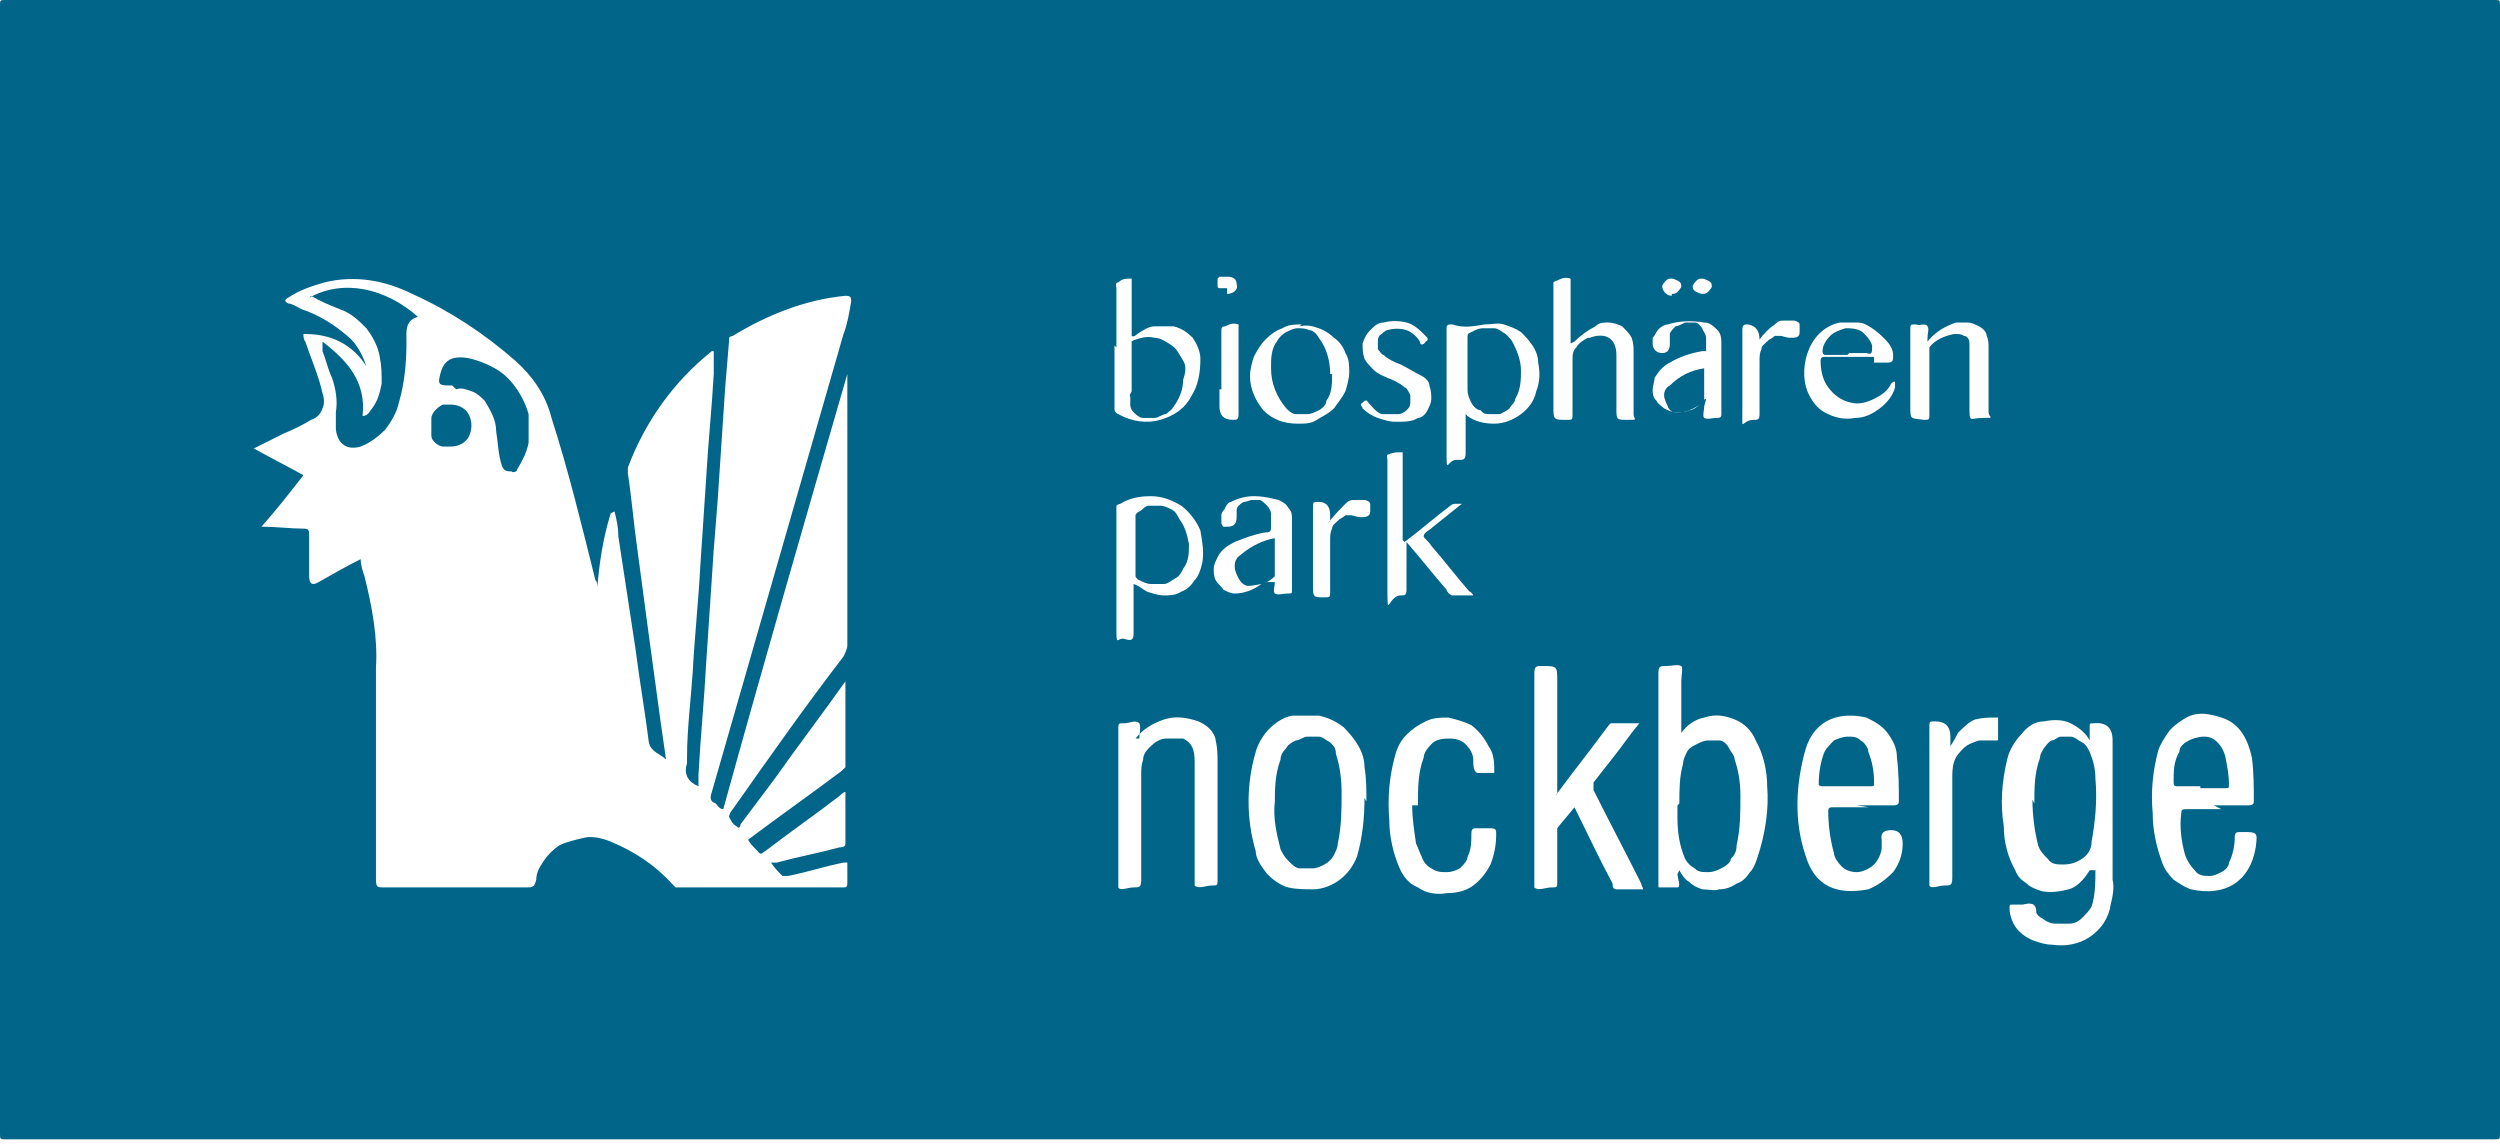 <?xml version="1.0" encoding="UTF-8"?>
<svg xmlns="http://www.w3.org/2000/svg" width="131" height="60" viewBox="0 0 131 60" fill="none">
  <title>biosphären park nockberge</title>
  <g clip-path="url(#clip0_719_14)">
    <path d="M65.5 59.7H0.3C0 59.7 0 59.7 0 59.4V0.3C0 0 0 0 0.3 0H130.7C131 0 131 0 131 0.3V59.4C131 59.7 131 59.7 130.7 59.7H65.5ZM92.2 18C92.2 18 92.2 17.9 92.2 17.8C92.2 17.333 92 17.067 91.6 17C91.4 17 91.3 17 91.3 17.3C91.3 18.7 91.3 20 91.3 21.4C91.3 22.8 91.2 22 91.9 22C92.1 22 92.2 22 92.2 21.7C92.2 20.8 92.2 19.8 92.2 18.9C92.2 18.7 92.2 18.5 92.3 18.3C92.3 18.1 92.5 18 92.7 17.8C92.7 17.8 92.9 17.7 93 17.6C93.1 17.6 93.2 17.6 93.3 17.6C93.4 17.6 93.6 17.7 93.8 17.7C94.1 17.7 94.3 17.7 94.3 17.4C94.3 17.3 94.3 17.1 94.3 17C94.3 16.9 94.1 16.8 94 16.8C93.8 16.8 93.7 16.8 93.5 16.8C93.3 16.8 93.2 16.8 93 17C92.7 17.2 92.4 17.5 92.2 17.8V18ZM32 26.9C31.6 28.2 31.4 29.5 31.3 30.8C31.3 30.6 31.3 30.5 31.2 30.4C30.5 27.6 29.8 24.7 28.9 21.9C28.6 20.7 27.9 19.7 27 18.9C25.4 17.5 23.6 16.3 21.6 15.4C20.2 14.7 18.6 14.4 17 14.8C16.3 15 15.7 15.2 15.1 15.6C14.9 15.7 14.9 15.8 15.1 15.9C15.3 15.9 15.6 16.1 15.8 16.2C16.7 16.5 17.5 17 18.2 17.6C18.7 18 19 18.6 19.2 19.2C18.9 18.7 18.4 18.2 17.8 17.9C17.2 17.6 16.6 17.5 15.9 17.5C15.9 17.6 15.9 17.8 16 17.9C16.3 18.8 16.7 19.7 16.9 20.6C17 20.9 17 21.2 16.9 21.4C16.8 21.7 16.6 21.9 16.3 22C15.8 22.3 15.4 22.5 14.9 22.7L13.3 23.5C14.2 24 15 24.4 15.9 24.9C15.2 25.8 14.5 26.7 13.7 27.6C14.5 27.6 15.2 27.7 15.9 27.7C16.2 27.7 16.2 27.8 16.2 28.1V30.2C16.2 30.6 16.367 30.7 16.7 30.5C17.4 30.1 18.1 29.7 18.9 29.3C18.9 29.6 19 29.9 19.1 30.2C19.5 31.8 19.8 33.4 19.7 35C19.7 35.2 19.7 35.4 19.7 35.7C19.7 39.2 19.7 42.6 19.7 46.1C19.7 46.5 19.8 46.5 20.1 46.5C22.6 46.5 25.1 46.5 27.6 46.5C27.9 46.5 28 46.5 28.1 46.1C28.1 45.7 28.3 45.4 28.5 45.1C28.7 44.8 29 44.5 29.3 44.3C29.7 44.1 30.2 44 30.6 43.9C31 43.8 31.5 43.9 32 44.1C33.2 44.6 34.3 45.3 35.2 46.3C35.2 46.3 35.3 46.4 35.4 46.5C35.4 46.5 35.6 46.5 35.7 46.5C38.5 46.5 41.3 46.5 44.1 46.5H44.2C44.3 46.5 44.4 46.5 44.4 46.3V45.2C44.4 45.2 44.3 45.2 44.2 45.2C43.2 45.4 42.3 45.7 41.3 45.9C41.3 45.9 41.1 45.9 41 45.9C40.8 45.7 40.6 45.5 40.4 45.2C40.5 45.2 40.6 45.2 40.7 45.2C41.8 44.9 42.9 44.7 44 44.4C44.1 44.4 44.3 44.4 44.3 44.2V41.5C44.2 41.5 44.1 41.6 44 41.7C42.7 42.7 41.4 43.6 40.1 44.6C40 44.6 39.9 44.9 39.7 44.6C39.5 44.4 39.3 44.2 39.2 44C40.8 42.8 42.5 41.6 44.1 40.4C44.1 40.4 44.2 40.3 44.3 40.2C44.3 40.2 44.3 40 44.3 39.9V36C44.3 36 44.3 35.8 44.3 35.7C43.1 37.4 41.8 39.1 40.6 40.8C40 41.6 39.4 42.4 38.8 43.2C38.8 43.2 38.8 43.5 38.6 43.3C38.4 43.2 38.3 43 38.2 42.8C38.2 42.7 38.3 42.5 38.4 42.4C40.3 39.7 42.2 37 44.2 34.4C44.3 34.2 44.4 34 44.4 33.8V19.6C42.2 27.2 40 34.8 37.9 42.4C37.7 42.4 37.6 42.2 37.5 42.1C37.2 42 37.2 41.8 37.3 41.5C39.6 33.5 41.9 25.5 44.2 17.5C44.4 17 44.5 16.4 44.6 15.8C44.6 15.6 44.6 15.5 44.3 15.5C42.2 15.7 40.2 16.5 38.4 17.6C38.4 17.6 38.3 17.6 38.2 17.7C38.2 17.7 38.2 17.8 38.2 17.9L38 20.3C37.9 21.8 37.8 23.3 37.7 24.8C37.6 26.6 37.4 28.5 37.3 30.3C37.2 31.8 37.1 33.3 37 34.8C36.9 36.7 36.7 38.7 36.6 40.6C36.6 40.8 36.6 41 36.6 41.2C36.1 41 35.8 40.6 36 40C36 40 36 39.8 36 39.7C36 38.2 36.2 36.7 36.3 35.2C36.4 33.3 36.6 31.5 36.7 29.6C36.8 28.1 36.9 26.6 37 25.1C37.1 23.3 37.3 21.4 37.4 19.6C37.4 19.2 37.4 18.8 37.4 18.4C37.4 18.4 37.4 18.4 37.3 18.4C35.3 20 33.8 22.1 32.9 24.5C32.9 24.5 32.9 24.7 32.9 24.8C33.1 26.1 33.2 27.4 33.4 28.8C33.6 30.3 33.8 31.8 34 33.3L34.6 37.7L34.9 39.8C34.6 39.5 34.1 39.4 34 38.9C33.8 37.3 33.5 35.6 33.3 34C33 32 32.7 30.1 32.4 28.1C32.4 27.6 32.3 27.2 32.2 26.8L32 26.9ZM109.8 45.6C109.8 46.2 109.8 46.9 109.6 47.5C109.5 47.7 109.3 47.9 109.1 48.1C108.9 48.3 108.7 48.4 108.4 48.4C108.2 48.4 107.9 48.4 107.7 48.4C107.5 48.4 107.2 48.3 107 48.1C106.9 48.1 106.7 47.9 106.7 47.8C106.7 47.3 106.4 47.3 106 47.4H105.5C105.3 47.4 105.3 47.4 105.3 47.6C105.3 48 105.5 48.5 105.8 48.8C106 49 106.3 49.2 106.6 49.3C106.9 49.4 107.2 49.5 107.5 49.5C108.2 49.6 108.9 49.5 109.5 49.1C110.1 48.7 110.5 48.1 110.6 47.4C110.7 47 110.8 46.5 110.7 46.1V38.8C110.7 38.133 110.367 37.833 109.7 37.9C109.5 37.9 109.5 37.9 109.5 38.1V38.8C109.3 38.4 108.9 38.1 108.5 37.9C108.1 37.7 107.6 37.7 107.1 37.8C106.6 37.8 106.2 38.1 105.9 38.5C105.6 38.8 105.3 39.3 105.2 39.7C104.9 40.9 104.8 42.1 105 43.3C105 44.1 105.2 44.9 105.6 45.6C105.7 45.9 105.9 46.1 106.2 46.3C106.4 46.5 106.7 46.6 107 46.7C107.5 46.8 108 46.7 108.4 46.6C108.8 46.5 109.2 46.1 109.5 45.6H109.8ZM88 45.6C88.1 45.8 88.3 46.1 88.5 46.2C88.7 46.4 88.9 46.5 89.2 46.6C89.5 46.6 89.8 46.7 90.1 46.6C90.4 46.6 90.7 46.5 91 46.3C91.3 46.2 91.5 46 91.7 45.7C91.9 45.5 92 45.2 92.1 44.9C92.5 43.7 92.7 42.4 92.6 41.2C92.6 40.4 92.4 39.5 92 38.8C91.8 38.3 91.4 37.9 90.9 37.7C90.4 37.5 89.9 37.4 89.3 37.6C88.8 37.7 88.4 38 88.1 38.4C88.1 38.3 88.1 38.2 88.1 38.1V35.7C88.1 35.4 88.2 35 88.1 34.9C87.9 34.8 87.6 34.9 87.3 34.9C87 34.9 86.9 34.9 86.9 35.3V46.4C86.9 46.5 86.9 46.5 87 46.5C87.3 46.5 87.6 46.5 87.9 46.5C88.1 46.5 87.9 46 87.9 45.8L88 45.6ZM81.6 41.6V35.7C81.6 34.9 81.6 34.9 80.8 34.9C80.5 34.9 80.4 34.9 80.4 35.3V45.7C80.4 46 80.4 46.4 80.4 46.5C80.6 46.7 81 46.5 81.3 46.5C81.6 46.5 81.6 46.5 81.6 46.2V43.7C81.6 43.6 81.6 43.5 81.6 43.4C81.9 43 82.2 42.7 82.5 42.3C83.2 43.7 83.8 45 84.5 46.3C84.5 46.4 84.5 46.6 84.7 46.6H86.1C86.1 46.5 86 46.4 86 46.3C85.2 44.7 84.3 43 83.5 41.4V41.2V41C83.9 40.5 84.2 40.1 84.6 39.6C85 39.1 85.4 38.5 85.9 37.9H84.6C84.6 37.9 84.5 37.9 84.4 37.9C84.4 37.9 84.4 37.9 84.3 38C84 38.4 83.7 38.8 83.4 39.2C82.7 40.1 82.1 40.9 81.5 41.7L81.6 41.6ZM71.6 42C71.6 41.4 71.6 40.8 71.5 40.2C71.5 39.4 71 38.7 70.4 38.1C70 37.8 69.6 37.6 69.1 37.5C68.6 37.5 68.2 37.5 67.7 37.5C67.2 37.6 66.8 37.9 66.5 38.2C66.2 38.5 65.9 39 65.8 39.4C65.3 41.1 65.3 42.9 65.8 44.6C65.8 45 66.1 45.4 66.4 45.8C66.7 46.1 67.1 46.4 67.5 46.5C67.9 46.6 68.4 46.6 68.8 46.6C69.3 46.6 69.8 46.4 70.2 46.1C70.6 45.8 70.9 45.4 71.1 44.9C71.4 43.9 71.5 42.8 71.5 41.8L71.6 42ZM116 42.2H117.8C117.9 42.2 118.1 42.2 118.1 42C118.1 41.2 118.1 40.5 118 39.7C117.8 38.8 117.4 37.9 116.4 37.6C116.1 37.5 115.7 37.4 115.4 37.4C115 37.4 114.7 37.5 114.4 37.7C114.1 37.9 113.8 38.1 113.6 38.4C113.4 38.7 113.2 39 113.1 39.3C112.8 40.4 112.7 41.5 112.8 42.6C112.8 43.5 113 44.4 113.3 45.2C113.4 45.5 113.6 45.8 113.9 46.1C114.2 46.3 114.5 46.5 114.8 46.6C116.6 47 117.9 46.2 118.2 44.4C118.3 43.6 118.3 43.6 117.5 43.6H117.4C117.2 43.6 117.1 43.6 117.1 43.9C117.1 44.3 117 44.8 116.8 45.2C116.8 45.4 116.6 45.6 116.4 45.7C116.2 45.8 116 45.9 115.8 45.9C115.5 45.9 115.2 45.9 115 45.6C114.8 45.4 114.6 45.1 114.5 44.8C114.3 44.1 114.2 43.3 114.3 42.6C114.3 42.4 114.4 42.4 114.6 42.4C115.1 42.4 115.7 42.4 116.4 42.4L116 42.2ZM97.3 42.2H99.2C99.3 42.2 99.5 42.2 99.5 42C99.5 41.2 99.5 40.5 99.4 39.7C99.4 39.2 99.2 38.8 98.9 38.4C98.6 38 98.2 37.8 97.8 37.6C96.5 37.3 95.1 37.6 94.6 39.3C94.1 41.1 94 43 94.6 44.8C95.1 46.5 96.3 46.9 97.9 46.6C98.4 46.4 98.8 46.1 99.2 45.7C99.5 45.3 99.7 44.8 99.7 44.2C99.7 43.733 99.5 43.5 99.1 43.5C98.7 43.5 98.533 43.667 98.6 44C98.6 44.1 98.6 44.3 98.6 44.4C98.6 44.7 98.4 45.1 98.2 45.3C98 45.5 97.6 45.7 97.3 45.7C97 45.7 96.7 45.6 96.5 45.4C96.3 45.2 96.1 44.9 96.1 44.7C95.9 44 95.8 43.2 95.8 42.5C95.8 42.3 95.9 42.3 96.1 42.3H97.9L97.3 42.2ZM59.7 38.7C59.7 38.4 59.8 38.1 59.7 37.9C59.5 37.7 59.2 37.9 58.9 37.9C58.6 37.9 58.6 37.9 58.6 38.2V45.7C58.6 46 58.6 46.3 58.6 46.5C58.7 46.7 59.1 46.5 59.4 46.5C59.7 46.5 59.8 46.5 59.8 46.1C59.8 44.3 59.8 42.4 59.8 40.6C59.8 40.3 59.8 40.1 59.9 39.8C59.9 39.5 60.1 39.3 60.3 39.1C60.5 38.9 60.8 38.7 61.1 38.7C61.4 38.7 61.7 38.7 62 38.7C62.6 39 62.6 39.5 62.6 40.1V45.6C62.6 45.9 62.6 46.3 62.6 46.4C62.8 46.6 63.2 46.4 63.5 46.4C63.8 46.4 63.8 46.4 63.8 46.1V40C63.8 39.6 63.8 39.2 63.7 38.8C63.7 38.6 63.5 38.3 63.4 38.2C63.2 38 63 37.9 62.8 37.8C62.2 37.6 61.6 37.5 61 37.7C60.4 37.9 59.9 38.2 59.5 38.7H59.7ZM74.3 42.2C74.3 41.3 74.3 40.5 74.6 39.7C74.6 39.4 74.9 39.1 75.1 38.9C75.4 38.7 75.7 38.7 76 38.7C76.3 38.7 76.6 38.8 76.8 39C77 39.2 77.2 39.5 77.2 39.8C77.2 40.1 77.2 40.4 77.4 40.5C77.7 40.5 78 40.5 78.3 40.5C78.3 40 78.3 39.5 78 39.1C77.8 38.7 77.5 38.3 77.1 38C76.7 37.8 76.3 37.7 75.9 37.6C75.5 37.6 75.1 37.6 74.7 37.8C74.3 38 74 38.2 73.7 38.5C73.4 38.8 73.2 39.2 73.1 39.6C72.8 40.7 72.7 41.8 72.8 43C72.8 43.8 73 44.7 73.3 45.4C73.5 45.9 73.8 46.3 74.3 46.5C74.7 46.8 75.3 46.9 75.8 46.8C76.3 46.8 76.8 46.7 77.2 46.4C77.6 46.1 77.9 45.7 78.1 45.3C78.3 44.8 78.4 44.3 78.4 43.7C78.4 43.5 78.4 43.4 78.1 43.4C77.9 43.4 77.6 43.4 77.4 43.4C77.2 43.4 77.1 43.4 77.1 43.7C77.1 44.1 77.1 44.5 76.9 44.9C76.9 45.1 76.7 45.3 76.5 45.5C76.3 45.6 76.1 45.7 75.8 45.7C75.5 45.7 75.3 45.7 75 45.5C74.8 45.4 74.6 45.2 74.5 44.9C74.4 44.7 74.3 44.4 74.2 44.2C74.1 43.5 74 42.9 74 42.2H74.3ZM102.2 39V38.6C102.2 38.067 101.933 37.8 101.4 37.8C101.1 37.8 101.1 37.8 101.1 38.1V45.6C101.1 45.9 101.1 46.2 101.1 46.4C101.2 46.6 101.6 46.4 101.9 46.4C102.2 46.4 102.3 46.4 102.3 46C102.3 44.3 102.3 42.5 102.3 40.8C102.3 40.5 102.3 40.2 102.4 39.9C102.5 39.6 102.7 39.4 102.9 39.2C103.1 39 103.4 38.9 103.7 38.8C104 38.8 104.3 38.8 104.6 38.8C104.7 38.8 104.7 38.8 104.7 38.7V37.7C104.7 37.7 104.7 37.7 104.7 37.6C104.7 37.6 104.7 37.6 104.6 37.6C104.2 37.6 103.9 37.6 103.5 37.7C103.2 37.8 102.9 38.1 102.6 38.4C102.5 38.6 102.4 38.8 102.2 39.1V39ZM76.9 21.8C77.3 22.1 77.8 22.2 78.3 22.2C78.8 22.2 79.3 22 79.7 21.7C80.1 21.4 80.4 21 80.5 20.5C80.7 20 80.7 19.5 80.6 19C80.6 18.7 80.5 18.4 80.3 18.1C80.1 17.8 79.9 17.6 79.7 17.4C79.4 17.2 79.1 17.1 78.8 17C78.5 16.9 78.2 17 77.8 17C77.2 17.1 76.7 17.2 76.1 17C75.9 17 75.8 17 75.8 17.2C75.8 17.7 75.8 18.2 75.8 18.7C75.8 20.3 75.8 21.9 75.8 23.5C75.8 25.1 75.8 24 76.4 24.1C76.7 24.1 76.8 24.1 76.8 23.7C76.8 23.1 76.8 22.4 76.8 21.7L76.9 21.8ZM59.4 30.6C59.7 30.7 59.9 30.9 60.1 31C60.4 31.1 60.7 31.2 61 31.2C61.3 31.2 61.6 31.2 61.9 31C62.2 30.9 62.4 30.7 62.6 30.4C62.8 30.2 62.9 29.9 63 29.5C63.1 28.9 63 28.4 62.9 27.8C62.7 27.3 62.3 26.8 61.9 26.5C61.4 26.2 60.9 26 60.3 26C59.7 26 59.2 26.1 58.7 26.4C58.7 26.4 58.6 26.4 58.5 26.5C58.5 26.5 58.5 26.6 58.5 26.7C58.5 27.3 58.5 27.9 58.5 28.5C58.5 29.9 58.5 31.3 58.5 32.7C58.5 34.1 58.5 33.3 59 33.5C59.3 33.6 59.4 33.5 59.4 33.2C59.4 32.3 59.4 31.4 59.4 30.4V30.6ZM58.4 18.1C58.4 19.1 58.4 20.2 58.4 21.2C58.4 21.3 58.4 21.4 58.4 21.5C58.4 21.5 58.5 21.7 58.6 21.7C59.3 22.1 60.1 22.2 60.8 22C61.5 21.8 62.1 21.4 62.4 20.8C62.8 20.2 62.9 19.5 62.9 18.8C62.9 18.4 62.7 18 62.5 17.7C62.2 17.4 61.9 17.2 61.5 17.1C61.2 17.1 60.8 17.1 60.5 17.1C60.2 17.1 59.9 17.3 59.6 17.5C59.6 17.5 59.4 17.7 59.3 17.6C59.3 17.6 59.3 17.4 59.3 17.3C59.3 16.5 59.3 15.7 59.3 14.9V14.6C59 14.6 58.8 14.6 58.6 14.8C58.4 14.8 58.5 15 58.5 15.1C58.5 16.1 58.5 17.2 58.5 18.2L58.4 18.1ZM82.3 18C82.3 16.9 82.3 15.9 82.3 14.9C82.3 14.8 82.3 14.6 82.3 14.6C82 14.5 81.8 14.6 81.6 14.7C81.6 14.7 81.5 14.7 81.4 14.8C81.4 14.8 81.4 14.9 81.4 15C81.4 15.6 81.4 16.2 81.4 16.8C81.4 18.3 81.4 19.8 81.4 21.3C81.4 22 81.4 22 82.1 22C82.4 22 82.4 22 82.4 21.7C82.4 20.8 82.4 19.8 82.4 18.9C82.4 18.6 82.4 18.4 82.6 18.2C82.7 18 83 17.8 83.2 17.7C83.2 17.7 83.2 17.7 83.3 17.7C84.1 17.4 84.7 17.7 84.7 18.6C84.7 19.5 84.7 20.5 84.7 21.4C84.7 22 84.7 22 85.3 22C85.9 22 85.6 22 85.6 21.7C85.6 20.6 85.6 19.6 85.6 18.5C85.6 18.2 85.6 18 85.5 17.7C85.4 17.5 85.2 17.3 85 17.1C84.8 17 84.5 16.9 84.3 16.9C84 16.9 83.8 16.9 83.6 17.1C83.2 17.3 82.8 17.6 82.5 17.9L82.3 18ZM73.5 28.3V28C73.5 26.7 73.5 25.4 73.5 24C73.5 23.9 73.5 23.7 73.5 23.7C73.2 23.7 73 23.7 72.8 23.8C72.6 23.8 72.7 24 72.7 24.1C72.7 26.2 72.7 28.3 72.7 30.5C72.7 32.7 72.7 31.2 73.4 31.2C73.6 31.2 73.7 31.2 73.7 30.9V28.7C73.7 28.7 73.7 28.5 73.7 28.4C74.4 29.2 75.1 30.1 75.8 30.9C75.8 31 76 31.2 76.1 31.2H77.2C77.2 31.2 77.1 31 77 31C76.3 30.2 75.7 29.4 75 28.6C74.9 28.4 74.6 28.2 74.6 28.1C74.6 27.9 74.9 27.8 75.1 27.6C75.6 27.2 76.1 26.8 76.6 26.4C76.5 26.4 76.4 26.4 76.3 26.4C76.2 26.4 76.1 26.4 76 26.5C75.2 27.1 74.4 27.8 73.6 28.4L73.5 28.3ZM101 18V17.7C101 17.5 101.1 17.2 101 17.1C100.9 16.9 100.6 17.1 100.4 17C100.1 17 100.1 17 100.1 17.3C100.1 18.7 100.1 20 100.1 21.3C100.1 22 100.1 21.9 100.8 22C101.1 22 101.1 22 101.1 21.7V18.5C101.1 18.4 101.1 18.2 101.1 18.2C101.4 17.8 101.9 17.6 102.4 17.5C102.6 17.5 102.8 17.5 102.9 17.6C103.1 17.6 103.2 17.8 103.2 18C103.2 18.2 103.2 18.4 103.2 18.6C103.2 19.5 103.2 20.4 103.2 21.3C103.2 22.2 103.2 21.9 103.9 21.9C104.6 21.9 104.2 21.9 104.2 21.6V18.2C104.2 18 104.2 17.8 104.1 17.6C104.1 17.4 103.9 17.2 103.7 17.1C103.5 17 103.3 16.9 103.1 16.9C102.9 16.9 102.7 16.9 102.5 16.9C101.9 17.1 101.4 17.4 101 17.9V18ZM89.3 21.3C89.3 21.5 89.2 21.8 89.3 21.9C89.5 22 89.7 21.9 89.9 21.9C90.1 21.9 90.2 21.9 90.2 21.7V18.1C90.2 17.8 90.2 17.5 90 17.3C89.8 17.1 89.6 16.9 89.3 16.9C88.7 16.8 88 16.8 87.4 17C87.2 17 86.9 17.2 86.8 17.4C86.8 17.4 86.7 17.6 86.6 17.7C86.6 17.7 86.6 17.9 86.6 18C86.6 18.3 86.8 18.5 87.1 18.5C87.4 18.5 87.5 18.3 87.5 18C87.5 17.8 87.5 17.7 87.5 17.5C87.5 17.4 87.7 17.2 87.8 17.1C87.9 17.1 88.1 17 88.3 16.9C88.5 16.9 88.6 16.9 88.8 16.9C89 16.9 89.1 17.1 89.2 17.2C89.2 17.3 89.4 17.5 89.4 17.7C89.4 17.8 89.4 18 89.4 18.2V18.3C89.4 18.3 89.4 18.3 89.4 18.4C89.4 18.4 89.4 18.4 89.3 18.4C89.3 18.4 89.3 18.4 89.2 18.4C88.6 18.5 88 18.7 87.5 19C87.1 19.2 86.9 19.5 86.7 19.8C86.7 20 86.6 20.2 86.6 20.4C86.6 20.6 86.6 20.8 86.8 21C86.9 21.2 87.1 21.3 87.2 21.4C87.4 21.5 87.6 21.6 87.8 21.6C88.1 21.6 88.3 21.6 88.5 21.5C88.7 21.5 89 21.3 89.1 21.1C89.1 21.1 89.3 20.9 89.4 20.9L89.3 21.3ZM68.2 17C67.9 17 67.5 17 67.2 17.2C66.9 17.3 66.6 17.5 66.3 17.8C66.1 18 65.9 18.3 65.7 18.7C65.6 19 65.5 19.4 65.5 19.7C65.5 20.4 65.8 21 66.2 21.5C66.7 22 67.3 22.2 68 22.2C68.4 22.2 68.7 22.2 69 22C69.3 21.8 69.6 21.7 69.9 21.4C70.1 21.1 70.3 20.9 70.5 20.5C70.6 20.2 70.7 19.8 70.7 19.5C70.7 19.2 70.7 18.8 70.5 18.5C70.4 18.2 70.2 17.9 69.9 17.7C69.7 17.5 69.4 17.3 69.1 17.2C68.8 17.1 68.5 17 68.1 17.1L68.2 17ZM66.8 30.5C66.8 30.7 66.7 31 66.8 31.1C67 31.2 67.2 31.1 67.5 31.1C67.7 31.1 67.7 31.1 67.7 30.9V27.2C67.7 27 67.7 26.8 67.5 26.6C67.4 26.4 67.2 26.3 67 26.2C66.6 26.1 66.2 26 65.7 26C65.3 26 64.9 26.1 64.5 26.3C64.4 26.3 64.3 26.4 64.2 26.6C64.2 26.7 64 26.8 64 27C64 27 64 27.1 64 27.2C64 27.2 64 27.3 64 27.4C64 27.4 64 27.5 64.1 27.6C64.1 27.6 64.2 27.6 64.3 27.6C64.6 27.6 64.8 27.5 64.8 27.1C64.8 27 64.8 26.9 64.8 26.8C64.8 26.7 64.8 26.6 64.9 26.5C64.9 26.5 65.1 26.3 65.2 26.3C65.3 26.3 65.5 26.2 65.6 26.2C65.8 26.2 65.9 26.2 66 26.2C66.1 26.2 66.3 26.4 66.4 26.5C66.5 26.6 66.6 26.8 66.6 26.9C66.6 27.1 66.6 27.3 66.6 27.6C66.6 27.8 66.6 27.9 66.3 27.9C65.7 28 65.2 28.2 64.7 28.4C64.3 28.6 64 28.8 63.8 29.2C63.7 29.4 63.6 29.6 63.6 29.8C63.6 30 63.6 30.2 63.7 30.4C63.8 30.6 64 30.7 64.1 30.9C64.3 31 64.5 31.1 64.7 31.1C65.2 31.1 65.7 30.9 66.1 30.6C66.1 30.6 66.3 30.5 66.4 30.5H66.8ZM98.2 19C98.4 19 98.6 19 98.9 19C99.2 19 99.2 18.9 99.2 18.6C99.2 18.3 99 18 98.8 17.8C98.6 17.6 98.4 17.4 98.1 17.2C97.8 17 97.6 16.9 97.3 16.9C97 16.9 96.7 16.9 96.4 16.9C94.6 17.3 94.2 19.6 94.8 20.7C95 21.1 95.3 21.5 95.8 21.7C96.2 21.9 96.7 22 97.2 21.9C97.7 21.9 98.1 21.7 98.5 21.4C98.9 21.1 99.2 20.7 99.3 20.3C99.3 20.2 99.3 20.1 99.3 20C99.2 20 99.2 20 99.1 20.1C98.9 20.5 98.6 20.7 98.2 20.9C97.8 21.1 97.4 21.2 97 21.1C96.5 21 96.1 20.7 95.8 20.3C95.5 19.9 95.4 19.4 95.4 18.9C95.4 18.7 95.5 18.7 95.7 18.7H98.2V19ZM73.2 22.1C73.6 22.1 74 22.1 74.3 21.9C74.5 21.9 74.7 21.7 74.8 21.5C74.9 21.3 75 21.1 75 20.9C75 20.7 75 20.5 74.9 20.2C74.9 20 74.7 19.8 74.5 19.7C74.1 19.5 73.8 19.3 73.4 19.1C73.1 19 72.7 18.8 72.5 18.6C72.4 18.6 72.3 18.4 72.2 18.3C72.2 18.2 72.2 18 72.2 17.9C72.2 17.8 72.2 17.6 72.4 17.5C72.4 17.5 72.6 17.3 72.7 17.3C73 17.2 73.4 17.2 73.7 17.3C74 17.4 74.3 17.7 74.4 17.9C74.4 18.1 74.6 18.1 74.7 17.9C74.9 17.8 74.8 17.7 74.7 17.6C74.4 17.3 74.1 17 73.7 16.9C73.3 16.8 72.9 16.8 72.5 16.9C72.2 16.9 72 17.1 71.8 17.3C71.6 17.5 71.5 17.7 71.4 18C71.4 18.3 71.4 18.5 71.5 18.8C71.6 19 71.8 19.2 72 19.4C72.2 19.6 72.5 19.7 72.7 19.8C73 19.9 73.4 20.1 73.6 20.3C73.7 20.3 73.8 20.5 73.9 20.7C73.9 20.8 73.9 21 73.9 21.1C73.9 21.3 73.8 21.4 73.7 21.5C73.6 21.6 73.4 21.7 73.3 21.7C73 21.7 72.7 21.7 72.4 21.7C72.1 21.6 71.9 21.3 71.7 21.1C71.6 20.9 71.5 21 71.4 21.1C71.2 21.2 71.4 21.3 71.4 21.4C71.6 21.6 71.9 21.8 72.2 21.9C72.5 22 72.8 22.1 73.1 22.1H73.2ZM69.7 27.3V27C69.7 26.533 69.5 26.3 69.1 26.3C68.8 26.3 68.8 26.3 68.8 26.6C68.8 27.9 68.8 29.3 68.8 30.6C68.8 31.3 68.8 31.3 69.4 31.3C69.7 31.3 69.7 31.3 69.7 31C69.7 30.1 69.7 29.2 69.7 28.3C69.7 28.1 69.7 27.9 69.8 27.7C69.8 27.5 70 27.4 70.2 27.2C70.2 27.2 70.4 27.1 70.5 27C70.6 27 70.7 27 70.8 27C70.9 27 71.1 27.1 71.3 27.1C71.5 27.1 71.8 27.1 71.8 26.8C71.8 26.7 71.8 26.5 71.8 26.4C71.8 26.3 71.6 26.2 71.5 26.2C71.3 26.2 71.2 26.2 71 26.2C70.8 26.2 70.7 26.2 70.5 26.4C70.2 26.7 69.9 27 69.6 27.4L69.7 27.3ZM63.9 20.4V21.3C63.9 21.767 64.133 22 64.6 22C64.8 22 64.9 22 64.9 21.7C64.9 20.2 64.9 18.7 64.9 17.2V17C64.6 16.9 64.4 17 64.2 17.1C64 17.1 64 17.2 64 17.4C64 18.4 64 19.4 64 20.4H63.9ZM64.3 15.4C64.6 15.4 64.9 15.2 64.8 14.9C64.8 14.6 64.6 14.5 64.3 14.5C64.3 14.5 64.2 14.5 64.1 14.5C64.1 14.5 64 14.5 63.9 14.5C63.9 14.5 63.9 14.5 63.8 14.6C63.8 14.6 63.8 14.7 63.8 14.8C63.8 14.8 63.8 14.9 63.8 15C63.8 15 63.8 15.1 63.9 15.1C63.9 15.1 63.9 15.1 64.1 15.1C64.1 15.1 64.2 15.1 64.3 15.1V15.4ZM89.2 15.4C89.3 15.4 89.4 15.4 89.5 15.3C89.5 15.3 89.7 15.1 89.7 15C89.7 14.9 89.7 14.8 89.5 14.7C89.5 14.7 89.3 14.6 89.2 14.6C89.1 14.6 89 14.6 88.9 14.7C88.9 14.7 88.7 14.9 88.7 15C88.7 15.1 88.7 15.2 88.9 15.3C88.9 15.3 89.1 15.4 89.2 15.4ZM87.6 15.4C87.7 15.4 87.8 15.4 87.9 15.3C87.9 15.3 88.1 15.1 88.1 15C88.1 14.9 88.1 14.8 87.9 14.7C87.9 14.7 87.7 14.6 87.6 14.6C87.5 14.6 87.4 14.6 87.3 14.7C87.3 14.7 87.1 14.9 87.1 15C87.1 15.2 87.3 15.5 87.6 15.5V15.4Z" fill="#006589"></path>
    <path d="M16.199 15.6C17.999 14.6 20.199 15.1 21.899 16.6C21.199 16.8 21.299 17.4 21.299 17.9C21.299 19 21.199 20.1 20.899 21.1C20.799 21.6 20.499 22.1 20.199 22.5C19.799 22.9 19.399 23.2 18.899 23.4C18.199 23.6 17.699 23.3 17.599 22.5C17.599 22.2 17.599 21.9 17.599 21.6C17.699 21 17.599 20.4 17.399 19.8C17.199 19.4 17.099 18.9 16.899 18.4C16.899 18.3 16.899 18.1 16.899 17.9C18.199 18.9 19.199 20 18.999 21.8C19.299 21.8 19.399 21.5 19.499 21.4C19.799 21 19.899 20.6 19.999 20.1C19.999 19.6 19.999 19.2 19.899 18.7C19.799 18.1 19.499 17.6 19.199 17.2C18.799 16.8 18.399 16.4 17.799 16.2C17.299 16 16.799 15.8 16.299 15.5L16.199 15.6Z" fill="#006589"></path>
    <path d="M23.699 20.2C22.999 20.2 22.899 20.2 23.099 19.5C23.299 18.8 23.799 18.6 24.699 18.8C25.399 19 26.099 19.3 26.599 19.8C27.099 20.3 27.499 21 27.699 21.7C27.699 22.2 27.699 22.7 27.699 23.2C27.599 23.7 27.399 24.1 27.099 24.6C27.099 24.7 26.899 24.8 26.799 24.7C26.599 24.7 26.399 24.7 26.299 24.4C26.099 23.8 26.099 23.2 25.999 22.6C25.999 22 25.699 21.5 25.399 21C25.199 20.8 24.999 20.6 24.699 20.5C24.399 20.4 24.199 20.3 23.899 20.4L23.699 20.2Z" fill="#006589"></path>
    <path d="M22.602 22.3C22.602 22.1 22.602 22 22.602 21.9C22.602 21.8 22.702 21.6 22.802 21.5C22.902 21.4 23.002 21.3 23.202 21.2C23.302 21.2 23.502 21.2 23.602 21.2C23.902 21.2 24.202 21.3 24.402 21.5C24.602 21.7 24.702 22 24.702 22.3C24.702 22.6 24.602 22.9 24.402 23.1C24.202 23.3 23.902 23.4 23.602 23.4C23.502 23.4 23.302 23.4 23.202 23.4C23.102 23.4 22.902 23.3 22.802 23.2C22.702 23.1 22.602 23 22.602 22.8C22.602 22.6 22.602 22.5 22.602 22.4V22.3Z" fill="#006589"></path>
    <path d="M106.6 42.1C106.6 41.3 106.6 40.5 106.9 39.7C106.9 39.5 107 39.4 107.1 39.2C107.2 39.1 107.3 38.9 107.5 38.8C107.7 38.8 107.8 38.6 108 38.6C108.2 38.6 108.4 38.6 108.5 38.6C108.7 38.6 108.9 38.8 109.1 38.9C109.3 39 109.4 39.2 109.5 39.4C109.7 39.9 109.8 40.3 109.8 40.8C109.9 41.9 109.8 43 109.6 44.1C109.6 44.5 109.4 44.8 109.1 45C108.8 45.2 108.5 45.3 108.1 45.3C107.8 45.3 107.5 45.3 107.3 45C107.1 44.8 106.9 44.6 106.8 44.3C106.6 43.5 106.5 42.7 106.5 41.9L106.6 42.1Z" fill="#006589"></path>
    <path d="M87.998 42.1C87.998 41.4 87.998 40.7 88.198 40C88.198 39.8 88.298 39.6 88.398 39.4C88.498 39.2 88.698 39.1 88.898 39C89.098 38.9 89.298 38.8 89.498 38.8C89.698 38.8 89.898 38.8 90.098 38.8C90.298 38.8 90.498 39 90.598 39.2C90.698 39.4 90.898 39.6 90.898 39.8C91.098 40.4 91.198 41 91.198 41.7C91.198 42.6 91.198 43.4 90.998 44.3C90.998 44.6 90.898 44.8 90.698 45C90.698 45.2 90.398 45.4 90.198 45.5C89.998 45.6 89.798 45.7 89.498 45.7C89.198 45.7 88.998 45.7 88.798 45.5C88.598 45.4 88.398 45.2 88.298 45C87.998 44.3 87.898 43.6 87.898 42.8V42.2L87.998 42.1Z" fill="#006589"></path>
    <path d="M66.8 42.2C66.8 41.4 66.8 40.6 67.1 39.8C67.1 39.6 67.2 39.4 67.4 39.2C67.5 39 67.7 38.9 67.9 38.8C68.1 38.8 68.3 38.6 68.5 38.6C68.7 38.6 68.9 38.6 69.1 38.6C69.3 38.6 69.5 38.8 69.7 38.9C69.9 39.1 70 39.2 70 39.5C70.2 40.1 70.3 40.8 70.3 41.5C70.3 42.4 70.3 43.3 70.1 44.2C70.1 44.4 70 44.6 69.9 44.8C69.8 45 69.6 45.2 69.4 45.3C69.2 45.4 69 45.5 68.8 45.5C68.6 45.5 68.4 45.5 68.1 45.5C67.9 45.5 67.7 45.3 67.5 45.1C67.3 44.9 67.2 44.7 67.1 44.5C66.9 43.7 66.7 42.9 66.8 42V42.2Z" fill="#006589"></path>
    <path d="M115.298 41.2H114.098C113.998 41.2 113.898 41.2 113.898 41C113.898 40.4 113.898 39.9 114.198 39.4C114.198 39.1 114.498 38.9 114.698 38.8C114.898 38.7 115.198 38.6 115.498 38.6C115.798 38.6 115.998 38.7 116.198 38.9C116.398 39.1 116.498 39.3 116.598 39.6C116.698 40.1 116.798 40.6 116.798 41.1C116.798 41.3 116.798 41.3 116.598 41.3C116.198 41.3 115.798 41.3 115.298 41.3V41.2Z" fill="#006589"></path>
    <path d="M96.701 41.2H95.501C95.501 41.2 95.301 41.2 95.301 41.1C95.301 40.5 95.401 39.9 95.601 39.4C95.701 39.2 95.901 39 96.101 38.8C96.301 38.7 96.601 38.6 96.801 38.6C97.101 38.6 97.301 38.6 97.501 38.8C97.701 38.9 97.901 39.2 97.901 39.4C98.101 39.9 98.201 40.4 98.201 41C98.201 41.2 98.201 41.2 98.001 41.2C97.501 41.2 97.101 41.2 96.701 41.2Z" fill="#006589"></path>
    <path d="M76.898 19.2V17.7C76.898 17.5 76.898 17.5 77.098 17.4C77.298 17.3 77.498 17.2 77.698 17.2C77.898 17.2 78.098 17.2 78.298 17.2C78.498 17.2 78.698 17.4 78.898 17.5C79.098 17.7 79.198 17.8 79.298 18C79.498 18.4 79.698 18.9 79.698 19.4C79.698 19.9 79.698 20.4 79.398 20.9C79.398 21.1 79.198 21.2 79.098 21.4C78.998 21.5 78.798 21.6 78.598 21.7C78.398 21.7 78.198 21.7 78.098 21.7C77.898 21.7 77.698 21.7 77.598 21.5C77.398 21.5 77.198 21.3 77.098 21.1C76.998 20.9 76.898 20.7 76.898 20.4C76.898 19.9 76.898 19.4 76.898 19V19.2Z" fill="#006589"></path>
    <path d="M59.5 28.6V27.2V27C59.5 27 59.5 26.9 59.7 26.8C59.9 26.7 60 26.5 60.2 26.5C60.4 26.5 60.6 26.5 60.8 26.5C61 26.5 61.2 26.6 61.4 26.7C61.6 26.8 61.7 27 61.8 27.2C62.1 27.6 62.2 28 62.3 28.5C62.3 29 62.3 29.4 62 29.8C61.9 30 61.8 30.2 61.6 30.3C61.4 30.4 61.2 30.6 61 30.6C60.8 30.6 60.5 30.6 60.3 30.6C60.1 30.6 59.9 30.5 59.7 30.4C59.7 30.4 59.6 30.4 59.5 30.2C59.5 30.2 59.5 30.1 59.5 30C59.5 29.5 59.5 29 59.5 28.6Z" fill="#006589"></path>
    <path d="M59.299 20.5C59.299 19.7 59.299 18.9 59.299 18.1V17.9C59.299 17.9 59.399 17.8 59.499 17.8C59.799 17.7 60.099 17.6 60.499 17.7C60.799 17.7 61.099 17.9 61.399 18.1C61.699 18.3 61.799 18.6 61.999 18.9C62.199 19.2 62.099 19.6 61.999 19.9C61.999 20.4 61.799 20.9 61.499 21.3C61.399 21.5 61.199 21.6 61.099 21.7C60.899 21.7 60.699 21.9 60.499 21.9C60.299 21.9 60.099 21.9 59.899 21.9C59.699 21.9 59.499 21.7 59.399 21.6C59.099 21.3 59.299 21 59.199 20.7L59.299 20.5Z" fill="#006589"></path>
    <path d="M89.299 19.1V21C88.999 21.3 88.599 21.5 88.199 21.6C87.999 21.6 87.899 21.6 87.699 21.6C87.599 21.6 87.399 21.4 87.399 21.3C87.299 21.1 87.199 20.9 87.199 20.7C87.199 20.5 87.299 20.3 87.499 20.2C87.999 19.7 88.599 19.4 89.299 19.3V19.1Z" fill="#006589"></path>
    <path d="M69.802 19.6C69.802 20.1 69.802 20.6 69.502 21C69.502 21.2 69.302 21.4 69.102 21.5C68.902 21.6 68.702 21.7 68.502 21.7C68.302 21.7 68.102 21.7 67.902 21.7C67.702 21.7 67.502 21.5 67.402 21.4C66.902 20.8 66.602 20.1 66.602 19.3C66.602 18.8 66.602 18.3 66.902 17.9C67.002 17.7 67.202 17.5 67.402 17.4C67.602 17.3 67.802 17.2 68.002 17.2C68.202 17.2 68.402 17.2 68.602 17.3C68.802 17.3 69.002 17.5 69.102 17.7C69.502 18.2 69.702 18.9 69.702 19.6H69.802Z" fill="#006589"></path>
    <path d="M66.799 28.2V30.2C66.599 30.4 66.399 30.5 66.199 30.6C65.999 30.6 65.699 30.7 65.399 30.7C65.199 30.7 64.999 30.5 64.899 30.3C64.799 30.1 64.699 29.9 64.699 29.7C64.699 29.6 64.699 29.4 64.799 29.3C64.799 29.2 64.999 29.1 65.099 29C65.599 28.6 66.199 28.3 66.799 28.2Z" fill="#006589"></path>
    <path d="M96.8 18.6H95.7C95.6 18.6 95.5 18.6 95.5 18.4C95.5 18.1 95.7 17.8 95.9 17.6C96.1 17.4 96.4 17.3 96.7 17.2C97 17.2 97.3 17.2 97.6 17.4C97.8 17.6 98 17.8 98.1 18.1C98.1 18.5 98.1 18.6 97.8 18.5H96.9L96.8 18.6Z" fill="#006589"></path>
  </g>
  <defs>
    <clipPath id="clip0_719_14">
      <rect width="131" height="60" fill="white"></rect>
    </clipPath>
  </defs>
</svg>
